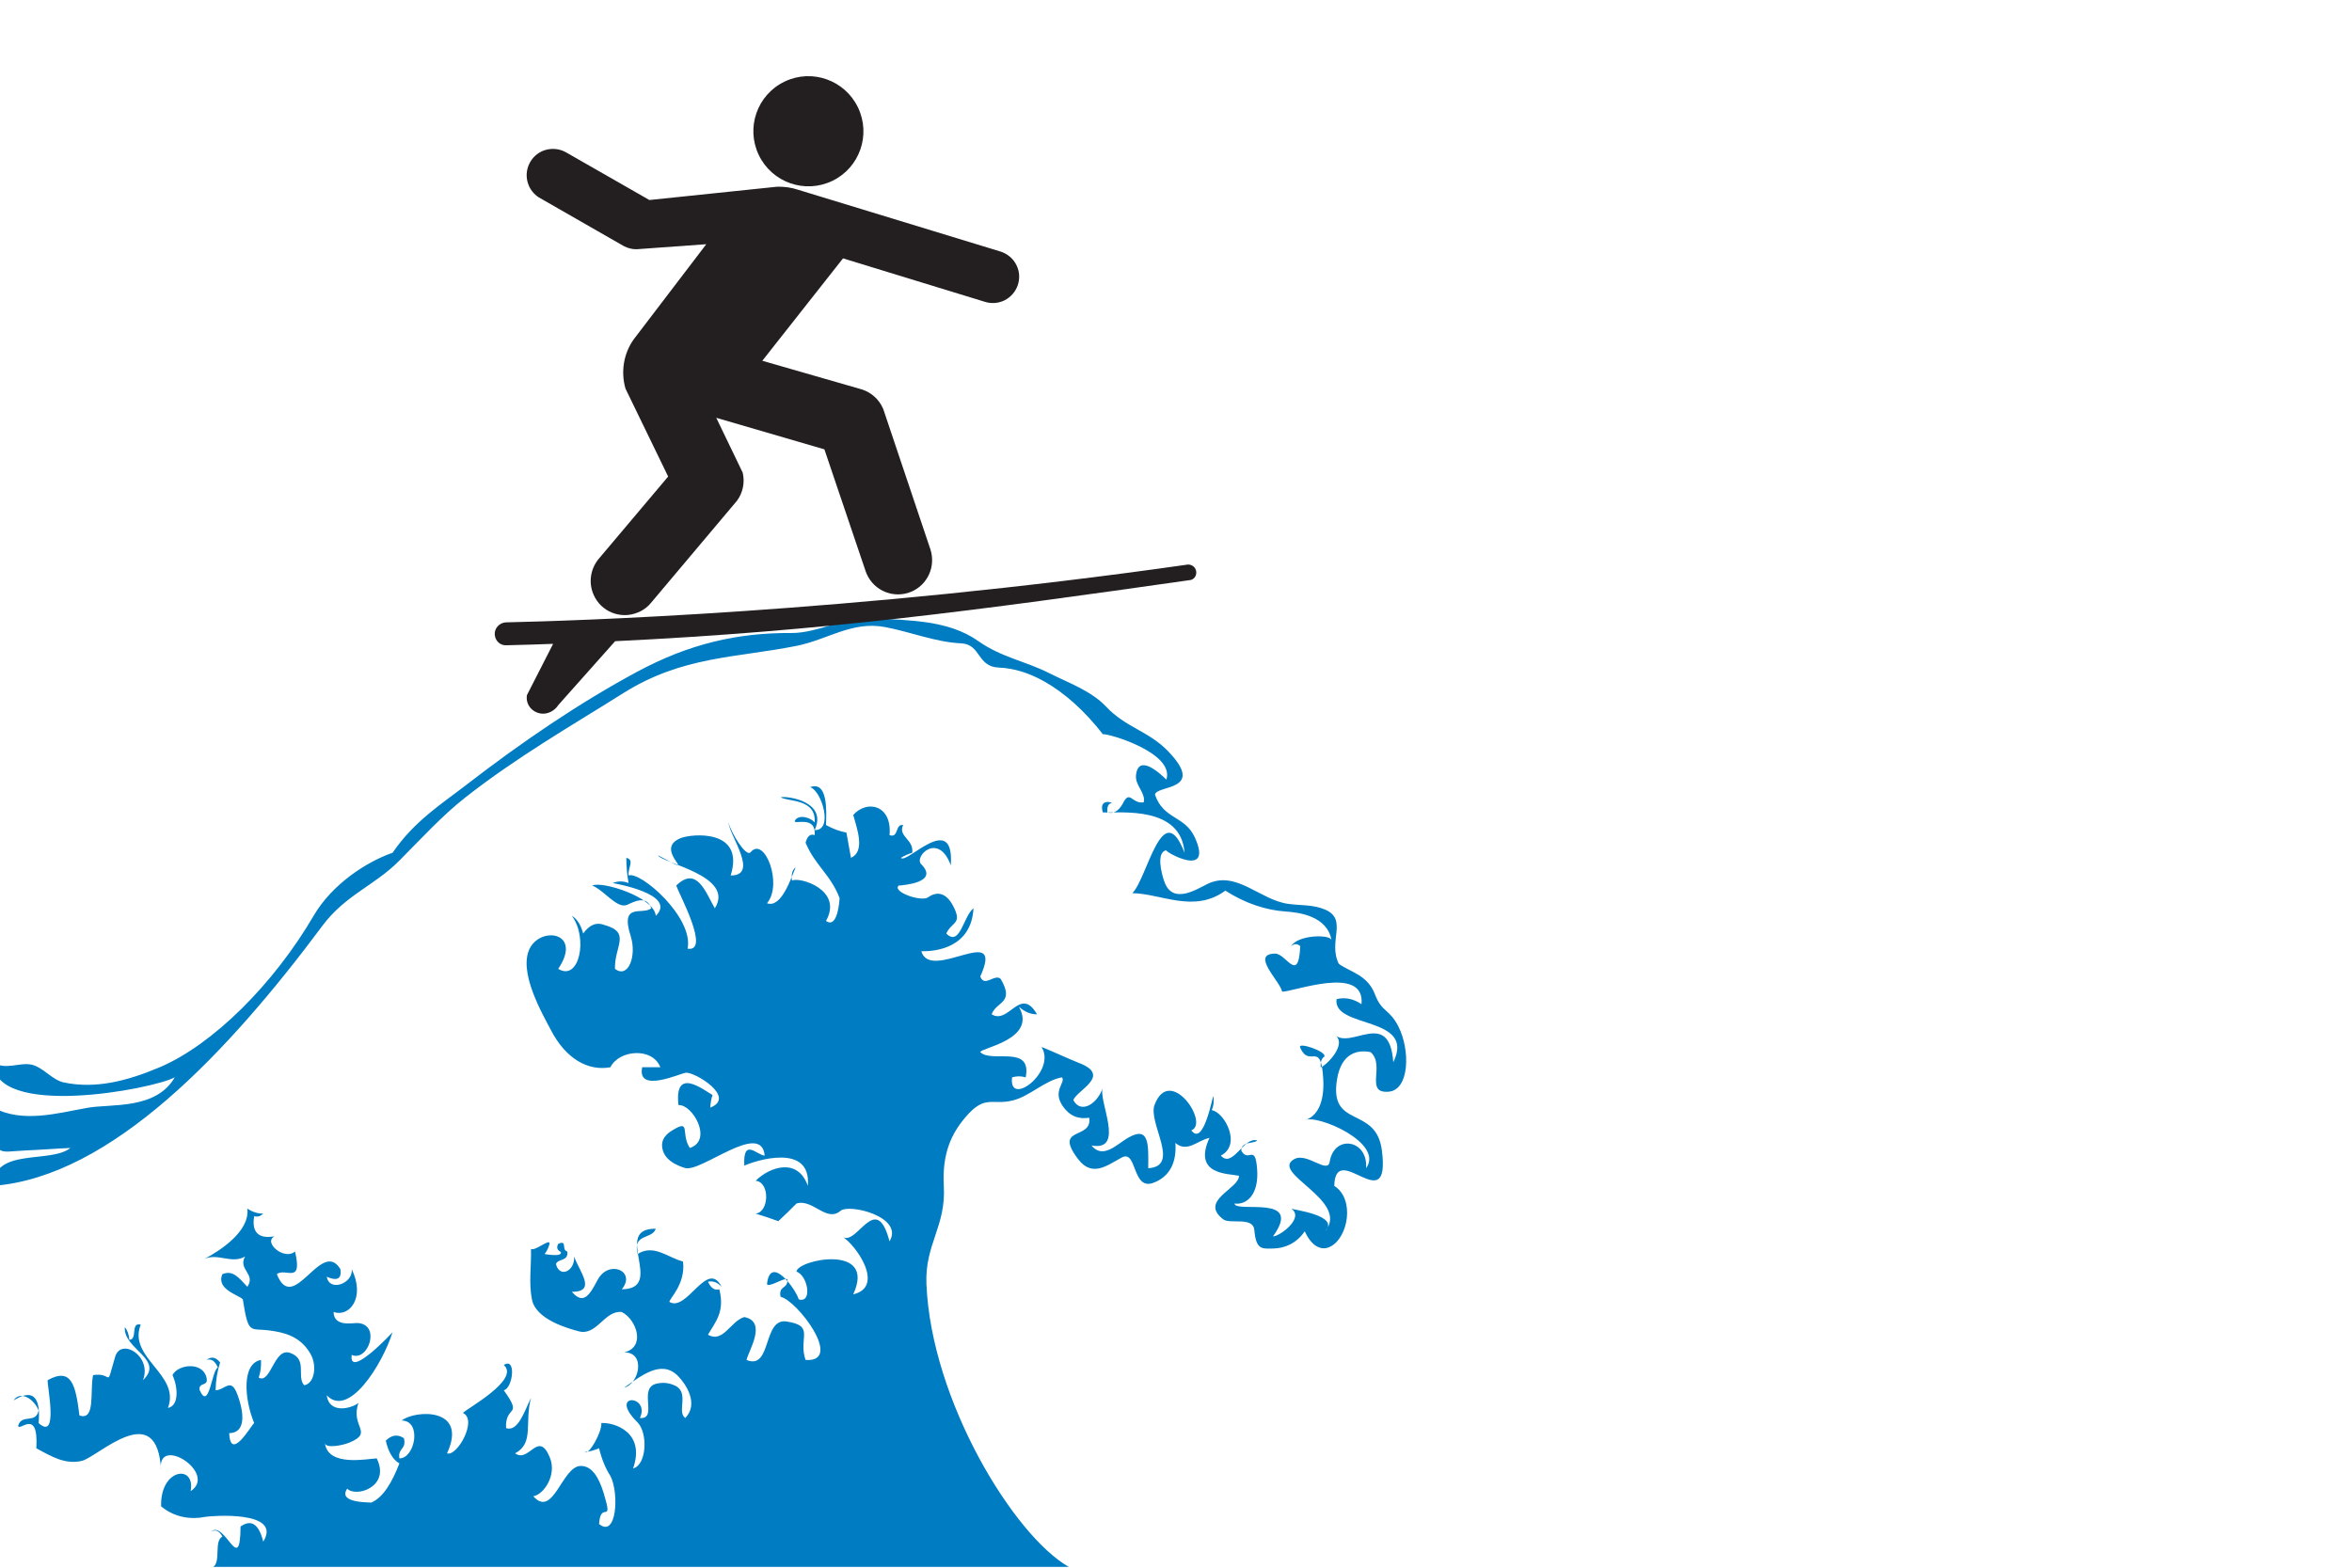 <?xml version="1.0" encoding="UTF-8"?>
<svg version="1.1" viewBox="0 0 900.92 600.82" xmlns="http://www.w3.org/2000/svg">
 <g transform="matrix(.613 0 0 .613 -7.499 236.73)">
  <path d="m8 277.68c7.401 5.305 16.425-0.163 24.103 1.583 6.973 1.583 12.826 9.528 19.848 11.039 20.207 4.336 40.297-1.097 59.991-9.423 33.063-13.984 71.26-51.887 96.25-94.684 11.775-20.168 33.569-33.93 49.355-39.41 13.483-19.725 30.365-30.295 46.02-42.387 34.716-26.824 70.625-51.273 106.96-70.813 32.398-17.423 62.763-24.376 96.181-24.133 17.095 0.127 33.903-10.81 52.358-9.31 20.504 1.667 45.394 0.832 64.527 14.391 14.188 10.058 29.573 12.539 44.158 19.957 11.224 5.708 26.305 10.984 35.661 20.985 12.174 13.018 26.772 15.284 38.996 28.12 23.706 24.878-7.811 20.709-8.444 26.918 5.332 15.611 18.685 12.953 24.937 26.817 11.806 26.178-19.328 8.61-17.849 7.883-6.451 1.122-3.128 14.449-1.219 19.71 5.171 14.278 19.514 5.022 26.744 1.445 18.088-8.947 32.619 9.812 50.574 12.357 7.633 1.082 15.675 0.352 23.187 3.617 14.354 6.242 1.526 19.841 8.471 33.839 6.941 5.171 17.869 6.718 22.573 19.057 4.38 11.489 8.889 8.853 14.631 20.063 7.58 14.815 7.004 39.816-6.129 40.83-15.218 1.177-1.758-16.631-11.22-24.75-7.848-1.587-18.181 0.301-20.934 16.882-5.23 31.486 24.416 16.104 28.018 44.631 5.545 43.854-28.976-7.404-29.774 22.078 12.975 8.178 8.825 32.271-2.464 37.994-5.998 3.039-11.988-0.77-15.97-9.612-5.371 7.902-12.881 10.6-19.537 10.77-7.461 0.182-10.865 0.839-11.988-11.624-0.764-8.461-15.276-3.41-19.408-6.602-15.378-11.852 10.093-19.064 9.813-27.238-6.654-1.423-29.03-0.403-18.431-23.654-7.231 1.413-13.95 9.485-21.268 3.152 1.077 15.966-6.873 22.372-13.877 24.946-13.314 4.891-9.976-21.018-19.644-15.85-9.016 4.815-18.422 12.706-27.327 0.951-15.776-20.807 9.212-11.758 6.963-25.814-6.015 0.904-11.83-0.37-16.665-7.484-6.445-9.481 2.233-14.623-0.348-17.753-10.56 1.863-19.992 11.671-30.437 14.365-13.301 3.428-17.402-4.027-29.794 10.469-8.85 10.356-14.749 22.746-13.598 43.186 1.424 25.201-11.875 36.236-10.861 61.099 2.958 72.788 54.526 157.16 88.941 176.84h-534.54c4.861-3.439 0.256-16.217 5.672-18.915-1.915-3.62-4.279-4.681-7.092-3.163 8.798-7.277 18.234 28.494 18.433-3.152 6.707-4.721 11.435-1.561 14.182 9.463 12.322-19.812-33.139-16.115-36.152-15.505-9.016 1.841-19.287 0.418-27.657-6.576-0.705-23.824 21.68-26.49 18.437-9.463 17.355-11.442-21.968-36.225-18.437-12.611-2.116-46.476-39.318-8.733-49.622-6.315-10.214 2.382-18.724-2.633-28.358-7.891 1.53-25.978-11.046-9.721-11.343-14.187 2.341-7.578 11.064-0.846 12.762-9.463-2.847-7.226-11.416-12.59-15.6-6.315 0.068 0.501 18.17-14.06 15.6 14.205 12.82 11.613 5.175-23.686 5.672-26.817 14.96-8.257 17.494 3.13 19.848 22.074 10.181 3.471 6.424-14.986 8.507-25.23 12.908-2.063 7.559 9.684 13.809-11.456 3.612-12.208 23.23-0.541 17.386 14.612 13.789-13.047-12.435-19.322-11.343-33.12 1.586 1.837 2.53 4.47 2.835 7.891 5.341-0.065 0.473-11.159 7.09-9.463-8.221 20.858 25.033 31.08 17.013 52.046 7.069-1.267 6.271-13.229 2.837-20.506 3.425-6.783 18.877-8.635 21.268 1.583 1.514 5.901-5.324 2.477-4.253 7.883 5.912 13.218 7.487-12.539 11.343-14.198-1.772-4.121-4.134-5.694-7.09-4.731 2.993-2.342 5.828-1.812 8.507 1.583-1.768 5.305-2.714 11.101-2.835 17.346 5.971-0.113 9.511-8.385 13.637 2.687 4.521 12.121 5.064 24.024-5.127 24.119 0.787 18.262 13.766-4.949 15.596-6.296-6.262-15.222-7.811-37.384 4.251-39.435 0.217 4.005-0.254 7.684-1.416 11.046 7.672 4.165 9.509-18.973 19.578-15.473 11.199 3.889 3.909 14.463 8.776 20.204 6.326-0.781 8.333-11.823 4.12-19.387-6.455-11.594-17.304-13.693-25.748-14.819-12.312-1.652-13.106 3.032-16.654-19.431-2.188-2.665-16.946-6.148-12.762-15.763 6.523-2.767 10.318 2.237 15.596 7.891 5.502-8.036-6.037-10.734-1.42-18.926-8.399 4.895-17.154-2.4-25.519 1.576 9.27-4.859 28.7-17.132 26.94-31.544 3.204 2.164 6.512 3.214 9.925 3.148-1.774 1.707-3.663 2.237-5.67 1.591-2.516 14.772 8.768 13.268 12.758 12.615-7.452 3.773 6.199 15.32 12.762 9.463 4.962 21.047-5.943 9.91-11.343 14.187 10.296 26.181 27.782-22.797 39.701-3.152 1.514 9.336-6.875 5.476-8.506 4.728 1.575 9.841 16.667 4.151 15.593-4.728 8.663 18.026-1.461 30.194-11.341 26.806 0.152 9.525 12.133 6.758 14.88 6.885 14.983 0.672 6.744 24.493-3.538 19.932-2.167 15.574 25.783-14.318 25.523-14.202-6.604 20.673-27.606 53.876-41.118 39.428 1.577 12.125 15.942 8.058 19.85 4.739-5.418 14.921 9.827 18.345-5.699 24.823-4.222 1.761-14.88 3.856-15.309 0.283 1.803 15.001 26.277 9.862 32.352 9.59 8.829 17.666-12.783 24.671-18.429 18.926-6.482 9.641 16.03 8.29 14.756 8.791 7.715-2.999 13.428-13.083 17.855-24.569-4.025-2.346-6.859-7.074-8.506-14.187 3.63-3.671 7.412-4.194 11.343-1.58 1.723 7.135-3.917 6.017-2.835 12.618 9.847 0.051 14.196-23.643 1.415-23.658 8.34-6.638 41.759-8.439 28.36 20.495 6.26 2.262 19.303-20.97 9.927-25.23 1.721-2.342 36.114-20.81 25.523-29.965 8.061-5.207 5.656 14.67 0 15.774 12.418 17.321 0.801 8.722 1.415 23.657 7.457 2.6 11.507-10.498 15.596-18.93-4.185 15.687 2.143 28.236-9.923 34.696 8.639 6.365 14.544-14.982 21.719 2.655 4.535 11.144-4.03 23.258-10.378 24.155 12.584 14.231 17.978-19.038 29.775-18.926 6.842 0.069 11.187 6.852 14.354 17.397 6.06 20.175-1.967 3.675-3.013 18.882 10.954 9.082 12.693-18.991 7.108-29.987-3.091-4.761-5.459-10.542-7.108-17.332-2.913 1.235-5.853 2.03-8.823 2.382 2.411 2.193 10.8-12.72 10.243-18.145 7.387-0.559 27.881 5.269 19.848 28.378 8.616-2.288 9.348-22.307 2.671-28.923-18.756-18.57 8.403-17.179 1.584-2.611 11.275 0.893-0.684-17.59 9.347-21.163 4.427-1.387 8.807-0.991 13.141 1.191 8.358 4.543 0.434 16.29 5.871 19.972 8.692-8.995 0.231-21.384-4.548-26.247-10.55-10.723-23.269 0.207-33.737 7.317 9.655-2.426 13.742-22.358 0-22.074 13.738-3.152 7.961-20.502-1.42-25.244-10.822-1.151-15.534 15.015-26.75 12.088-7.217-1.877-26.877-7.495-29.349-19.812-2.114-10.516-0.328-21.007-0.615-31.704 2.673 1.554 11.904-6.896 11.613-3.25-0.727 2.654-1.762 4.793-3.104 6.409-0.172 0.051 11.535 2.182 10.101-1.282-2.264-1.144-2.796-2.818-1.594-5.033 6.012-2.702 1.721 3.809 5.674 4.742 0.848 6.347-5.937 4.336-7.09 7.876 2.163 8.944 11.994 4.506 11.343-4.724 3.403 9.597 14.319 22.074-1.417 22.074 7.197 8.268 10.97 2.302 16.017-7.295 7.004-13.341 24.548-5.556 15.174 5.719 27.836-0.243-6.623-38.186 21.268-37.856-2.202 6.859-14.6 2.669-11.343 15.774 10.112-6.304 18.508 2.088 28.358 4.731 1.76 14.144-8.813 23.436-8.507 25.237 10.956 6.638 23.697-27.107 32.609-9.459-2.622-2.796-5.455-3.856-8.507-3.166 1.811 4.002 4.175 5.574 7.092 4.742 3.538 14.173-2.356 20.142-7.092 28.393 9.55 5.418 14.127-8.548 22.688-11.043 14.612 2.869 2.516 21.268 1.416 26.802 15.843 6.616 9.995-26.254 24.929-24.042 18.207 2.691 7.143 10.222 11.935 24.042 24.148 1.649-5.195-37.282-15.596-39.428-1.557-7.23 4.835-4.739 4.255-11.039-2.327-1.028-11.201 5.233-12.762 3.163 2.053-19.104 18.062 3.13 19.85 9.452 8.7 2.604 5.754-14.95-1.418-17.332 0.309-7.429 50.328-17.869 35.446 14.184 20.16-4.688 1.668-31.16-7.086-36.265 9.1 7.546 21.241-29.522 29.775 3.148 9.231-15.346-25.193-23.712-30.622-19.078-8.807 7.513-17.341-7.738-27.512-4.575-3.749 3.795-7.53 7.477-11.341 11.039-4.714-1.728-9.438-3.304-14.182-4.739 8.577-0.908 8.991-19.786 0-20.502 8.411-8.461 26.26-14.982 32.613 3.163 2.374-27.303-33.233-15.622-39.7-12.615-0.858-17.906 8.036-6.409 12.756-6.311-2.106-22.121-40.073 11.017-49.943 7.734-3.521-1.173-13.701-4.474-14.19-13.762-0.307-5.832 5-8.896 6.895-10.033 11.281-6.732 4.546 2.346 10.452 11.318 14.637-4.844 1.676-27.416-7.09-26.806-2.796-24.355 15.632-9.496 21.27-6.307-0.791 2.433-1.264 5.062-1.422 7.891 16.497-6.453-9.419-22.216-15.137-21.813-3.437 0.24-30.83 13.239-27.397-3.424h11.345c-4.958-12.72-25.842-10.883-31.195 0-13.86 2.546-27.813-5.138-37.212-23.269-5.027-9.692-20.967-36.813-12.947-51.447 7.407-13.523 32.793-9.412 17.548 13.21 13.141 8.141 18.849-19.322 8.508-33.12 3.212 1.852 5.574 5.53 7.086 11.043 3.905-5.447 8.272-7.244 13.098-5.389 17.171 4.761 6.346 13.243 6.756 27.467 8.344 6.456 13.733-8.192 9.839-20.404-6.895-21.624 7.573-12.902 12.846-17.448-2.929-8.541-11.072-3.958-14.936-2.2-6.391 2.912-14.291-8.966-21.926-11.987 5.842-3.025 38.711 7.114 39.698 18.922 13.895-13.69-26.828-20.436-26.94-20.502 3.296-1.336 6.604-1.336 9.927 0-0.938-5.116-1.411-10.371-1.416-15.77 5.318 1.423 0.993 5.817 1.416 11.046 7.301-2.898 40.883 26.254 36.867 45.732 14.59 2.415-5.515-34.504-7.09-39.424 12.785-12.59 18.369 4.136 24.107 14.191 12.945-20.317-33.387-28.233-35.45-33.117 29.568 16.108-5.025-3.392 14.379-10.836 6.744-2.589 40.053-5.85 30.994 23.454 17.949 0.022-0.66-24.736-1.42-33.124 1.835 6.798 11.107 21.918 13.871 18.577 8.62-10.411 20.342 19.972 10.236 31.897 8.973 3.261 14.981-15.636 17.908-22.423-2.055 1.507-2.821 4.245-2.311 8.228 5.105-2.451 32.174 5.955 21.27 25.233 5.736 4.18 7.965-6.119 8.507-14.198-5.533-14.692-15.425-20.56-21.268-34.693 1.119-4.154 3.011-5.73 5.67-4.731 1.088-13.141-14.328-5.774-12.287-9.172 2.397-4.005 9.915-1.823 12.287 1.285 1.096-15.077-16.782-12.891-21.268-15.77 4.466-0.962 29.523 2.774 21.268 20.502 11.845 0.476 4.495-24.602-2.835-26.809 11.185-4.161 10.239 15.146 9.927 23.658 4.173 2.324 8.424 3.907 12.76 4.735 0.946 5.254 1.891 10.512 2.837 15.767 8.901-4.038 4.052-17.455 1.415-26.809 8.727-9.757 24.398-6.13 22.688 12.622 5.91 2.03 3.347-7.168 8.507-6.311-3.46 7.164 6.861 8.955 5.672 17.35-2.411 0.69-4.773 1.739-7.092 3.152 3.378 4.466 33.51-30.03 31.199 4.731-7.651-21.264-23.29-5.548-18.486-0.733 11.619 11.649-11.9 13.13-14.125 13.352-4.083 3.973 14.207 10.334 18.404 7.324 5.572-3.994 11.287-2.901 15.614 5.305 6.117 11.609-0.768 9.732-4.245 17.332 8.639 8.57 10.671-10.919 17.019-15.774-1.293 24.453-23.224 27.093-32.615 26.817 5.721 19.794 52.612-18.93 36.865 15.767 2.528 7.219 9.11-2.037 12.762 1.583 8.913 15.277-2.683 13.89-5.67 22.078 10.693 6.692 17.912-18.014 28.356 0-3.968 0.084-7.752-1.496-11.343-4.731 11.718 20.484-24.263 25.829-24.105 28.385 7.049 7.085 32.473-5.037 28.36 15.77-2.843-0.871-5.676-0.871-8.507 0-2.372 19.231 27.993-3.664 18.433-18.922 0.105-0.338 19.123 8.312 23.091 9.797 21.27 7.971-1.069 17.132-3.241 23.32 4.832 9.172 15.46 1.961 18.433-7.887-3.239 7.843 14.496 40.223-7.09 36.272 7.123 8.788 15.751-0.664 22.702-4.728 13.236-7.731 12.978 3.388 12.746 18.93 20.635-1.206-0.332-28.247 3.972-39.61 9.597-25.339 34.606 11.631 22.968 15.945 7.817 10.698 13.358-22.437 13.789-21.315 0.449 3.217 0.109 6.119-1.028 8.704 7.934 1.209 18.926 21.653 5.672 28.389 7.403 8.279 14.27-12.092 22.686-9.463-1.801 2.222-9.845 0.258-9.925 6.311 4.466 8.138 8.667-4.79 9.909 11.46 1.25 16.293-6.633 22.659-14.168 21.657 0.928 6.275 43.417-6.268 24.105 20.502 3.581 0.356 20.114-11.478 11.345-17.35 1.057 0.781 30.722 4.172 21.27 14.187 15.796-19.351-35.208-36.512-19.244-45.143 7.895-4.267 20.778 9.543 22.04 1.736 2.837-17.542 24.162-13.791 22.724 3.991 11.726-15.821-31.082-34.072-38.283-29.969 7.739-2.342 12.349-10.963 11.544-25.705-1.377-25.106-8.54-6.206-14.461-19.816-1.606-3.697 16.82 2.585 15.141 5.745-1.721 1.049-2.487 3.264-2.296 6.656 2.718-0.341 17.603-14.728 8.505-20.502 10.165 10.037 34.409-16.827 36.866 17.346 14.424-29.279-37.961-20.734-35.446-39.421 5.338-1.329 10.538-0.276 15.593 3.155 2.473-25.364-44.213-7.077-49.622-7.887-1.157-6.442-20.006-23.578-4.331-23.737 6.861-0.069 14.584 19.187 15.673-4.652-1.844-1.685-3.732-1.685-5.674 0 4.257-7.219 24.564-7.495 25.195-3.751-2.559-15.258-20.887-17.386-28.462-17.884-12.281-0.81-25.396-5.029-37.845-13.065-19.606 14.34-39.979 1.856-58.135 1.583 9.315-8.998 18.822-61.244 32.608-25.233-2.075-29.692-40.374-24.732-51.045-25.233-2.688-8.813 5.98-6.337 5.515-5.81-2.092 0.258-2.987 2.193-2.68 5.81 3.685 1.038 6.842-0.704 9.479-5.225 4.562-9.59 5.738 0.167 13.211-1.082 1.467-5.661-5.371-10.52-4.814-16.707 1.309-14.503 15.755-0.65 18.992 2.509 5.336-16.62-35.718-28.828-39.701-28.385-11.179-14.351-23.601-25.658-36.613-32.972-9.216-5.182-18.783-8.297-28.421-8.668-13.735-0.53-10.966-14.568-23.577-15.15-16.022-0.734-31.545-7.172-47.497-10.171-20.655-3.878-35.688 7.829-55.308 11.758-37.865 7.578-71.24 6.307-108.18 29.507-33.078 20.778-66.741 40.085-98.926 65.366-14.479 11.373-27.61 25.854-41.393 39.653-15.526 15.538-33.399 21.123-47.84 40.528-58.299 78.326-131.98 156.96-205.59 162.42 0-24.133 35.847-13.704 48.208-23.668-9.456 0.407-18.908 1.195-28.366 1.576-17.29 0.701-19.842 5.77-19.842-26.795 18.351 9.859 40.204 3.432 58.832 0.127 14.856-2.636 42.812 1.355 54.598-19.057-13.987 7.538-113.43 26.199-113.43-9.467" fill="#007cc2" fill-rule="evenodd"/>
 </g>
 <g transform="matrix(.501 .169 -.169 .501 395.45 -81.725)" fill="#231f20">
  <path d="m-46.074 317c15.767-15.35 16.02-40.585 0.67-56.352s-40.583-16.191-56.35-0.841c-15.853 15.434-16.106 40.67-0.757 56.436 15.35 15.767 40.583 16.191 56.436 0.757"/>
  <g transform="matrix(.68 -.662 .662 .68 -571.07 452.55)">
   <path d="m194.73 528.92c147.23 61.956 259.07 98.049 416.6 147.68 3.177 0.508 6.164-1.716 6.672-5.084 0.508-3.177-1.716-6.291-4.956-6.926-248.08-78.096-442.9-164.58-487.32-184.66-4.575-1.906-9.913 0.254-11.692 4.702-1.843 4.575 0.127 9.532 4.639 11.311 10.993 4.956 21.923 9.786 32.471 14.361l-34.949 26.688c-4.004 5.846-2.288 13.281 3.558 17.284 4.385 2.923 10.549 2.606 14.806-0.127l60.176-25.227z"/>
   <path d="m388.53 384.34 89.343-43.909 82.925 76.316c3.686 3.622 8.769 5.846 14.234 5.846 11.184-0.127 20.143-9.214 20.016-20.207 0-5.973-2.732-11.311-6.863-15.06l-118.51-108.85c-3.94-3.813-8.579-6.926-13.662-9.15l-92.202-32.916-41.939-60.685c-3.241-4.448-8.197-7.435-14.043-8.197-10.93-1.207-20.97 6.736-22.177 17.792-0.508 4.575 0.572 9.023 2.86 12.772l42.765 62.019c2.033 2.478 4.512 4.639 7.498 5.973l49.628 19.508-81.527 41.685c-11.438 6.418-19.508 17.856-21.732 31.136l0.381 74.601-75.427 33.996c-8.451 4.13-14.488 12.518-14.869 22.622-0.635 14.361 10.548 26.434 24.909 27.006 4.512 0.254 8.833-0.699 12.582-2.605l92.266-41.685c6.545-3.495 11.502-9.786 13.154-17.475l-0.127-46.451 64.052 57.38-11.819 97.667c0 0.572-0.127 1.207-0.127 1.843-0.635 14.424 10.548 26.561 24.973 27.197 13.535 0.508 25.036-9.341 26.943-22.622l13.726-111.46c0-0.445 0.127-0.953 0.127-1.462 0.254-7.816-2.86-14.869-8.07-19.889l-59.287-52.742z"/>
  </g>
 </g>
</svg>
